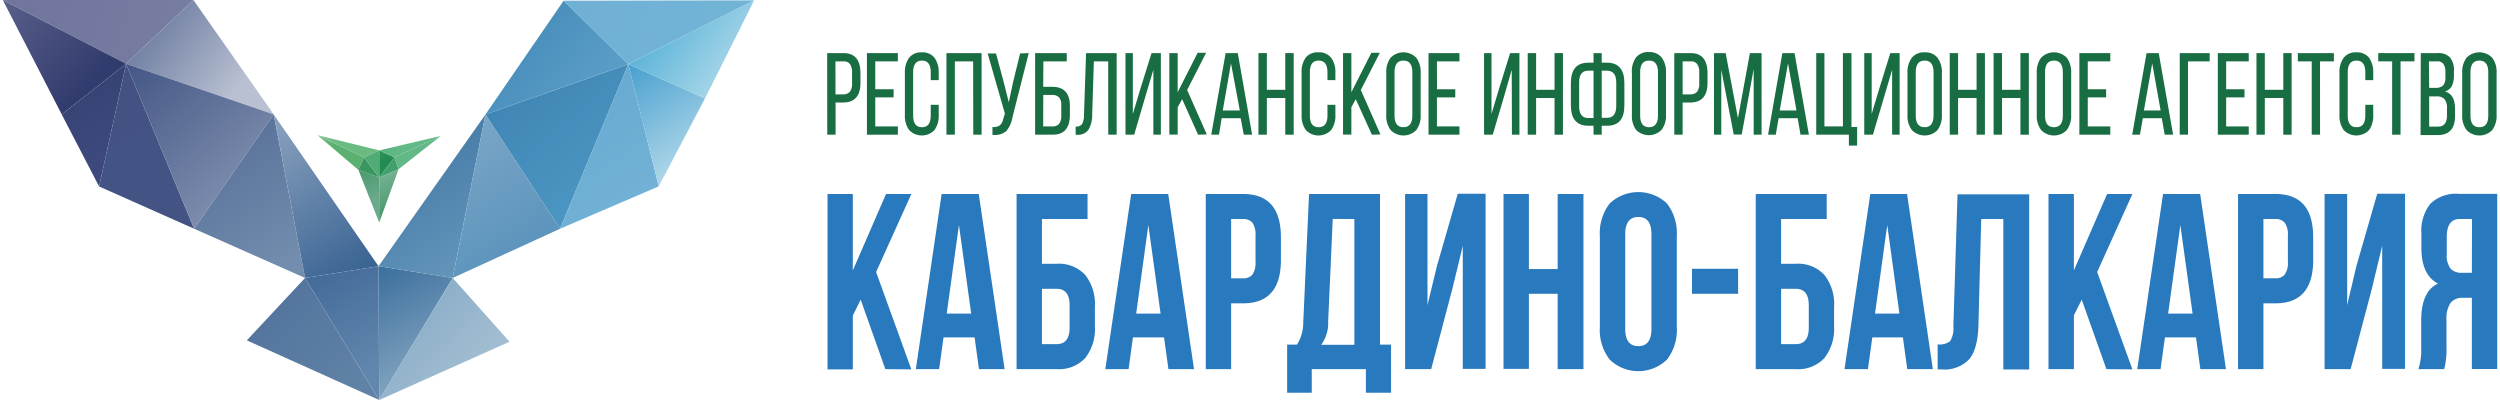 <svg id="Layer_1" data-name="Layer 1" xmlns="http://www.w3.org/2000/svg" xmlns:xlink="http://www.w3.org/1999/xlink" viewBox="0 0 358.89 57.55" height="16" width="100"><defs><style>.cls-1,.cls-10,.cls-11,.cls-12,.cls-13,.cls-14,.cls-15,.cls-16,.cls-17,.cls-18,.cls-19,.cls-2,.cls-20,.cls-21,.cls-22,.cls-23,.cls-24,.cls-25,.cls-26,.cls-27,.cls-28,.cls-29,.cls-3,.cls-30,.cls-4,.cls-5,.cls-6,.cls-7,.cls-8,.cls-9{fill-rule:evenodd;}.cls-1{fill:url(#linear-gradient);}.cls-2{fill:url(#linear-gradient-2);}.cls-3{fill:url(#linear-gradient-3);}.cls-4{fill:url(#linear-gradient-4);}.cls-5{fill:url(#linear-gradient-5);}.cls-6{fill:url(#linear-gradient-6);}.cls-7{fill:url(#linear-gradient-7);}.cls-8{fill:url(#linear-gradient-8);}.cls-9{fill:url(#linear-gradient-9);}.cls-10{fill:url(#linear-gradient-10);}.cls-11{fill:url(#linear-gradient-11);}.cls-12{fill:url(#linear-gradient-12);}.cls-13{fill:url(#linear-gradient-13);}.cls-14{fill:url(#linear-gradient-14);}.cls-15{fill:url(#linear-gradient-15);}.cls-16{fill:url(#linear-gradient-16);}.cls-17{fill:url(#linear-gradient-17);}.cls-18{fill:url(#linear-gradient-18);}.cls-19{fill:url(#linear-gradient-19);}.cls-20{fill:url(#linear-gradient-20);}.cls-21{fill:url(#linear-gradient-21);}.cls-22{fill:url(#linear-gradient-22);}.cls-23{fill:url(#linear-gradient-23);}.cls-24{fill:url(#linear-gradient-24);}.cls-25{fill:url(#linear-gradient-25);}.cls-26{fill:url(#linear-gradient-26);}.cls-27{fill:url(#linear-gradient-27);}.cls-28{fill:url(#linear-gradient-28);}.cls-29{fill:url(#linear-gradient-29);}.cls-30{fill:url(#linear-gradient-30);}.cls-31{fill:#196d42;}.cls-32{fill:#2879bd;}</style><linearGradient id="linear-gradient" x1="-5802.95" y1="844.84" x2="-4835.43" y2="521.24" gradientTransform="matrix(0.03, 0, 0, -0.03, 168.93, 22.46)" gradientUnits="userSpaceOnUse"><stop offset="0" stop-color="#6f739a"></stop><stop offset="1" stop-color="#767da1"></stop></linearGradient><linearGradient id="linear-gradient-2" x1="-5972.03" y1="780.87" x2="-5345.92" y2="200.5" gradientTransform="matrix(0.03, 0, 0, -0.03, 168.93, 22.46)" gradientUnits="userSpaceOnUse"><stop offset="0" stop-color="#6e7098"></stop><stop offset="1" stop-color="#313b6d"></stop></linearGradient><linearGradient id="linear-gradient-3" x1="-5357.66" y1="780.22" x2="-4600.5" y2="199.77" gradientTransform="matrix(0.03, 0, 0, -0.03, 168.93, 22.46)" gradientUnits="userSpaceOnUse"><stop offset="0" stop-color="#33477a"></stop><stop offset="1" stop-color="#b8c0d1"></stop></linearGradient><linearGradient id="linear-gradient-4" x1="-5612.93" y1="559.23" x2="-5285.73" y2="-63.54" gradientTransform="matrix(0.03, 0, 0, -0.03, 168.93, 22.46)" gradientUnits="userSpaceOnUse"><stop offset="0" stop-color="#303b6c"></stop><stop offset="1" stop-color="#3d497c"></stop></linearGradient><linearGradient id="linear-gradient-5" x1="-5525.73" y1="372.69" x2="-5043.7" y2="-464.75" gradientTransform="matrix(0.03, 0, 0, -0.03, 168.93, 22.46)" gradientUnits="userSpaceOnUse"><stop offset="0" stop-color="#435283"></stop><stop offset="1" stop-color="#425384"></stop></linearGradient><linearGradient id="linear-gradient-6" x1="-5301.16" y1="505.17" x2="-4562.25" y2="-332.27" gradientTransform="matrix(0.03, 0, 0, -0.03, 168.93, 22.46)" gradientUnits="userSpaceOnUse"><stop offset="0" stop-color="#33477a"></stop><stop offset="1" stop-color="#8392b1"></stop></linearGradient><linearGradient id="linear-gradient-7" x1="-4987.01" y1="222.73" x2="-4425.87" y2="-619.03" gradientTransform="matrix(0.03, 0, 0, -0.03, 168.93, 22.46)" gradientUnits="userSpaceOnUse"><stop offset="0" stop-color="#4a6491"></stop><stop offset="1" stop-color="#738dae"></stop></linearGradient><linearGradient id="linear-gradient-8" x1="-4668.39" y1="80.76" x2="-4136.47" y2="-748.24" gradientTransform="matrix(0.03, 0, 0, -0.03, 168.93, 22.46)" gradientUnits="userSpaceOnUse"><stop offset="0" stop-color="#94a9c4"></stop><stop offset="1" stop-color="#366190"></stop></linearGradient><linearGradient id="linear-gradient-9" x1="-4733.01" y1="-629.49" x2="-4060.97" y2="-1248.77" gradientTransform="matrix(0.03, 0, 0, -0.03, 168.93, 22.46)" gradientUnits="userSpaceOnUse"><stop offset="0" stop-color="#4c6c98"></stop><stop offset="1" stop-color="#6082a6"></stop></linearGradient><linearGradient id="linear-gradient-10" x1="-4340.5" y1="-405.37" x2="-3964" y2="-1084.44" gradientTransform="matrix(0.03, 0, 0, -0.03, 168.93, 22.46)" gradientUnits="userSpaceOnUse"><stop offset="0" stop-color="#375f90"></stop><stop offset="1" stop-color="#6187ad"></stop></linearGradient><linearGradient id="linear-gradient-11" x1="-4059.88" y1="-571.95" x2="-3683.41" y2="-1251.05" gradientTransform="matrix(0.03, 0, 0, -0.03, 168.93, 22.46)" gradientUnits="userSpaceOnUse"><stop offset="0" stop-color="#316898"></stop><stop offset="1" stop-color="#94b0c8"></stop></linearGradient><linearGradient id="linear-gradient-12" x1="-4121.09" y1="-685.92" x2="-3459.62" y2="-1305.19" gradientTransform="matrix(0.03, 0, 0, -0.03, 168.93, 22.46)" gradientUnits="userSpaceOnUse"><stop offset="0" stop-color="#76a0c0"></stop><stop offset="1" stop-color="#a9c2d4"></stop></linearGradient><linearGradient id="linear-gradient-13" x1="-4053.69" y1="241.79" x2="-3487.22" y2="-620.25" gradientTransform="matrix(0.03, 0, 0, -0.03, 168.93, 22.46)" gradientUnits="userSpaceOnUse"><stop offset="0" stop-color="#336c9d"></stop><stop offset="1" stop-color="#6596ba"></stop></linearGradient><linearGradient id="linear-gradient-14" x1="-3768.37" y1="106.4" x2="-3230.62" y2="-777.82" gradientTransform="matrix(0.03, 0, 0, -0.03, 168.93, 22.46)" gradientUnits="userSpaceOnUse"><stop offset="0" stop-color="#80aac9"></stop><stop offset="1" stop-color="#538eb8"></stop></linearGradient><linearGradient id="linear-gradient-15" x1="-3388.18" y1="562.69" x2="-2688.04" y2="-272.56" gradientTransform="matrix(0.03, 0, 0, -0.03, 168.93, 22.46)" gradientUnits="userSpaceOnUse"><stop offset="0" stop-color="#3a7eaf"></stop><stop offset="1" stop-color="#4e99c5"></stop></linearGradient><linearGradient id="linear-gradient-16" x1="-3184.4" y1="401.9" x2="-2654.37" y2="-422.94" gradientTransform="matrix(0.03, 0, 0, -0.03, 168.93, 22.46)" gradientUnits="userSpaceOnUse"><stop offset="0" stop-color="#63a7d0"></stop><stop offset="1" stop-color="#74b3d6"></stop></linearGradient><linearGradient id="linear-gradient-17" x1="-3577.93" y1="710.35" x2="-2899.77" y2="176.78" gradientTransform="matrix(0.03, 0, 0, -0.03, 168.93, 22.46)" gradientUnits="userSpaceOnUse"><stop offset="0" stop-color="#3a7fb1"></stop><stop offset="1" stop-color="#599dc7"></stop></linearGradient><linearGradient id="linear-gradient-18" x1="-2781.33" y1="471.79" x2="-2384.18" y2="-122.2" gradientTransform="matrix(0.03, 0, 0, -0.03, 168.93, 22.46)" gradientUnits="userSpaceOnUse"><stop offset="0" stop-color="#3394cb"></stop><stop offset="1" stop-color="#b7dbea"></stop></linearGradient><linearGradient id="linear-gradient-19" x1="-3015.89" y1="822.94" x2="-2083.38" y2="494.33" gradientTransform="matrix(0.03, 0, 0, -0.03, 168.93, 22.46)" gradientUnits="userSpaceOnUse"><stop offset="0" stop-color="#6fafd5"></stop><stop offset="1" stop-color="#72b5d6"></stop></linearGradient><linearGradient id="linear-gradient-20" x1="-2745.15" y1="840.31" x2="-2079.46" y2="337.43" gradientTransform="matrix(0.03, 0, 0, -0.03, 168.93, 22.46)" gradientUnits="userSpaceOnUse"><stop offset="0" stop-color="#2298ce"></stop><stop offset="1" stop-color="#b7deeb"></stop></linearGradient><linearGradient id="linear-gradient-21" x1="-4131.95" y1="-12.36" x2="-4026.41" y2="-279.77" gradientTransform="matrix(0.03, 0, 0, -0.03, 168.93, 22.46)" gradientUnits="userSpaceOnUse"><stop offset="0" stop-color="#2e8c5b"></stop><stop offset="1" stop-color="#6baa8a"></stop></linearGradient><linearGradient id="linear-gradient-22" x1="-4048.96" y1="-66" x2="-3950.43" y2="-336.93" gradientTransform="matrix(0.03, 0, 0, -0.03, 168.93, 22.46)" gradientUnits="userSpaceOnUse"><stop offset="0" stop-color="#8ebea6"></stop><stop offset="1" stop-color="#49996e"></stop></linearGradient><linearGradient id="linear-gradient-23" x1="-4053.92" y1="20.19" x2="-3976.52" y2="-117.04" gradientTransform="matrix(0.03, 0, 0, -0.03, 168.93, 22.46)" gradientUnits="userSpaceOnUse"><stop offset="0" stop-color="#4aa070"></stop><stop offset="1" stop-color="#248c53"></stop></linearGradient><linearGradient id="linear-gradient-24" x1="-4029.6" y1="109.62" x2="-3716.43" y2="0.52" gradientTransform="matrix(0.03, 0, 0, -0.03, 168.93, 22.46)" gradientUnits="userSpaceOnUse"><stop offset="0" stop-color="#47ae71"></stop><stop offset="1" stop-color="#62b987"></stop></linearGradient><linearGradient id="linear-gradient-25" x1="-4054.23" y1="-11.67" x2="-3955.73" y2="-113.7" gradientTransform="matrix(0.03, 0, 0, -0.03, 168.93, 22.46)" gradientUnits="userSpaceOnUse"><stop offset="0" stop-color="#2d8455"></stop><stop offset="1" stop-color="#40a16d"></stop></linearGradient><linearGradient id="linear-gradient-26" x1="-3966.29" y1="106.67" x2="-3730.52" y2="-62.23" gradientTransform="matrix(0.03, 0, 0, -0.03, 168.93, 22.46)" gradientUnits="userSpaceOnUse"><stop offset="0" stop-color="#57b378"></stop><stop offset="1" stop-color="#62b987"></stop></linearGradient><linearGradient id="linear-gradient-27" x1="-4347.94" y1="116.96" x2="-4112.2" y2="-58.94" gradientTransform="matrix(0.03, 0, 0, -0.03, 168.93, 22.46)" gradientUnits="userSpaceOnUse"><stop offset="0" stop-color="#a5d2aa"></stop><stop offset="1" stop-color="#5ab16f"></stop></linearGradient><linearGradient id="linear-gradient-28" x1="-4357" y1="108.22" x2="-4043.83" y2="-4.35" gradientTransform="matrix(0.03, 0, 0, -0.03, 168.93, 22.46)" gradientUnits="userSpaceOnUse"><stop offset="0" stop-color="#a4d1ac"></stop><stop offset="1" stop-color="#6bbb81"></stop></linearGradient><linearGradient id="linear-gradient-29" x1="-4163.86" y1="-15.23" x2="-4058.29" y2="-117.27" gradientTransform="matrix(0.03, 0, 0, -0.03, 168.93, 22.46)" gradientUnits="userSpaceOnUse"><stop offset="0" stop-color="#318b5b"></stop><stop offset="1" stop-color="#3a965f"></stop></linearGradient><linearGradient id="linear-gradient-30" x1="-4111.97" y1="54.49" x2="-4034.57" y2="-82.72" gradientTransform="matrix(0.03, 0, 0, -0.03, 168.93, 22.46)" gradientUnits="userSpaceOnUse"><stop offset="0" stop-color="#2d8455"></stop><stop offset="1" stop-color="#51ab75"></stop></linearGradient></defs><polygon class="cls-1" points="0 0 27.43 0 17.75 9.18 0 0"></polygon><polygon class="cls-2" points="8.41 16.33 8.41 16.33 8.29 16.08 8.16 15.84 8.16 15.84 8.04 15.6 0 0 0.61 0.32 0.61 0.32 0.61 0.32 1.27 0.66 1.27 0.66 1.27 0.66 1.92 0.99 1.92 0.99 1.92 0.99 2.58 1.33 2.58 1.33 2.58 1.33 3.24 1.67 3.24 1.67 3.24 1.67 3.89 2.01 3.89 2.01 3.89 2.01 4.55 2.35 4.55 2.35 4.55 2.35 5.2 2.69 5.2 2.69 5.2 2.69 5.86 3.03 5.86 3.03 5.86 3.03 6.3 3.26 6.3 3.26 6.52 3.37 6.52 3.37 6.52 3.37 6.96 3.6 6.96 3.6 6.96 3.6 7.17 3.71 7.17 3.71 7.17 3.71 7.62 3.94 7.62 3.94 7.62 3.94 7.83 4.05 7.83 4.05 7.83 4.05 8.27 4.28 8.27 4.28 8.27 4.28 8.48 4.38 8.48 4.38 8.48 4.38 8.93 4.61 8.93 4.61 8.93 4.61 9.14 4.72 9.14 4.72 9.14 4.72 9.58 4.95 9.58 4.95 9.58 4.95 9.8 5.06 9.8 5.06 9.8 5.06 10.24 5.29 10.24 5.29 10.24 5.29 10.45 5.4 10.45 5.4 10.45 5.4 10.89 5.63 10.89 5.63 10.89 5.63 11.11 5.74 11.11 5.74 11.11 5.74 11.32 5.85 11.32 5.85 11.32 5.85 11.55 5.97 11.55 5.97 11.55 5.97 11.77 6.08 11.77 6.08 11.77 6.08 11.98 6.19 11.98 6.19 11.98 6.19 12.21 6.31 12.21 6.31 12.21 6.31 12.42 6.42 12.42 6.42 12.42 6.42 12.63 6.53 12.63 6.53 12.64 6.53 12.86 6.65 12.86 6.65 12.86 6.65 13.08 6.76 13.08 6.76 13.08 6.76 13.29 6.87 13.29 6.87 13.29 6.87 13.52 6.99 13.52 6.99 13.52 6.99 13.73 7.1 13.73 7.1 13.73 7.1 13.95 7.21 13.95 7.21 13.95 7.21 13.96 7.22 13.96 7.22 13.96 7.22 14.18 7.33 14.18 7.33 14.18 7.33 14.39 7.44 14.39 7.44 14.39 7.44 14.6 7.55 14.6 7.55 14.6 7.55 14.62 7.55 14.62 7.55 14.62 7.55 14.83 7.67 14.83 7.67 14.83 7.67 15.05 7.78 15.05 7.78 15.05 7.78 15.26 7.89 15.26 7.89 15.26 7.89 15.27 7.89 15.27 7.89 15.27 7.89 15.49 8.01 15.49 8.01 15.49 8.01 15.7 8.12 15.7 8.12 15.7 8.12 15.92 8.23 15.92 8.23 15.92 8.23 15.93 8.23 15.93 8.23 15.93 8.23 16.14 8.34 16.14 8.34 16.14 8.34 16.36 8.45 16.36 8.45 16.36 8.45 16.57 8.56 16.57 8.57 16.57 8.57 16.59 8.57 16.59 8.57 16.59 8.57 16.8 8.68 16.8 8.68 16.8 8.68 17.01 8.79 17.01 8.79 17.01 8.79 17.23 8.9 17.23 8.9 17.23 8.9 17.24 8.91 17.24 8.91 17.24 8.91 17.46 9.02 17.46 9.02 17.46 9.02 17.67 9.13 17.67 9.13 17.67 9.13 17.75 9.18 8.48 16.46 8.41 16.33"></polygon><polygon class="cls-3" points="38.95 16.45 38.95 16.45 17.75 9.18 17.88 9.05 17.88 9.05 17.88 9.05 18.02 8.92 18.02 8.92 18.02 8.92 18.16 8.79 18.16 8.79 18.16 8.79 18.31 8.65 18.31 8.65 18.31 8.65 18.45 8.51 18.45 8.51 18.45 8.51 18.6 8.37 18.6 8.37 18.6 8.37 18.74 8.24 18.74 8.24 18.74 8.24 18.88 8.11 18.88 8.11 18.88 8.11 19.03 7.97 19.03 7.97 19.03 7.97 19.17 7.84 19.17 7.84 19.17 7.83 19.31 7.7 19.45 7.56 19.45 7.56 19.45 7.56 19.59 7.43 19.59 7.43 19.59 7.43 19.74 7.29 19.74 7.29 19.74 7.29 19.88 7.16 19.88 7.16 19.88 7.16 20.17 6.88 20.17 6.88 20.17 6.88 20.46 6.61 20.46 6.61 20.46 6.61 20.6 6.48 20.6 6.48 20.6 6.48 20.88 6.21 20.88 6.21 20.88 6.21 21.17 5.93 21.17 5.93 21.17 5.93 21.31 5.8 21.31 5.8 21.31 5.8 21.6 5.53 21.6 5.53 21.6 5.53 21.89 5.25 21.89 5.25 21.89 5.25 22.03 5.12 22.03 5.12 22.03 5.12 22.31 4.85 22.31 4.85 22.31 4.85 22.6 4.58 22.6 4.58 22.6 4.58 22.74 4.45 22.74 4.45 22.74 4.45 23.03 4.17 23.03 4.17 23.03 4.17 23.46 3.77 23.46 3.77 23.46 3.77 23.74 3.49 23.74 3.49 23.74 3.49 24.17 3.09 24.17 3.09 24.17 3.09 24.46 2.81 24.46 2.81 24.46 2.81 24.89 2.41 24.89 2.41 24.89 2.41 25.18 2.14 25.18 2.14 25.18 2.14 25.6 1.73 25.6 1.73 25.6 1.73 25.89 1.46 25.89 1.46 25.89 1.46 26.32 1.05 26.32 1.05 26.32 1.05 27.03 0.38 27.03 0.38 27.03 0.38 27.43 0 27.68 0.36 27.68 0.36 27.68 0.36 28.6 1.67 28.6 1.67 28.6 1.67 30.2 3.95 30.2 3.95 30.2 3.95 31.8 6.23 31.8 6.23 31.8 6.23 32.48 7.19 33.4 8.51 33.4 8.51 33.4 8.51 35 10.78 35 10.78 35 10.78 36.6 13.06 36.6 13.06 36.6 13.06 38.2 15.34 38.2 15.34 38.2 15.34 38.98 16.46 38.95 16.45"></polygon><polygon class="cls-4" points="8.48 16.46 17.75 9.18 13.86 26.83 8.48 16.46"></polygon><polygon class="cls-5" points="13.86 26.83 17.75 9.18 27.53 32.91 13.86 26.83"></polygon><polygon class="cls-6" points="17.75 9.18 38.98 16.46 27.53 32.91 17.75 9.18"></polygon><polygon class="cls-7" points="27.53 32.91 38.98 16.46 43.49 39.99 27.53 32.91"></polygon><polygon class="cls-8" points="38.98 16.46 54.06 38.3 43.49 39.99 38.98 16.46"></polygon><polygon class="cls-9" points="35.11 48.97 43.49 39.99 54.16 57.55 35.11 48.97"></polygon><polygon class="cls-10" points="43.49 39.99 54.06 38.3 54.16 57.55 43.49 39.99"></polygon><polygon class="cls-11" points="54.06 38.3 54.16 57.55 64.73 39.99 54.06 38.3"></polygon><polygon class="cls-12" points="54.16 57.55 72.91 49.17 64.73 39.99 54.16 57.55"></polygon><polygon class="cls-13" points="54.06 38.3 64.73 39.99 69.45 16.46 54.06 38.3"></polygon><polygon class="cls-14" points="64.73 39.99 80.18 32.91 69.45 16.46 64.73 39.99"></polygon><polygon class="cls-15" points="69.45 16.46 80.18 32.91 90 9.23 69.45 16.46"></polygon><polygon class="cls-16" points="80.18 32.91 94.38 26.81 90 9.23 80.18 32.91"></polygon><polygon class="cls-17" points="69.45 16.46 90 9.23 80.69 0.1 69.45 16.46"></polygon><polygon class="cls-18" points="90 9.23 94.38 26.81 101.03 14.16 90 9.23"></polygon><polygon class="cls-19" points="83.15 0.1 83.29 0.1 83.29 0.1 87.23 0.09 87.35 0.09 87.35 0.09 91.33 0.08 91.4 0.08 91.4 0.08 95.42 0.07 95.45 0.07 95.45 0.07 108.1 0.05 108.1 0.05 107.72 0.24 107.72 0.24 107.72 0.24 107.71 0.25 107.71 0.25 107.71 0.25 107.69 0.26 107.69 0.26 107.69 0.26 107.19 0.52 107.19 0.52 107.19 0.52 107.17 0.52 107.17 0.52 107.17 0.52 106.65 0.79 106.65 0.79 106.65 0.79 106.63 0.8 106.63 0.8 106.63 0.8 106.11 1.06 106.11 1.06 106.11 1.06 106.09 1.07 106.09 1.07 106.09 1.07 105.59 1.33 105.59 1.33 105.59 1.33 105.57 1.33 105.57 1.33 105.57 1.33 105.56 1.34 105.56 1.34 105.56 1.34 105.05 1.6 105.05 1.6 105.05 1.6 105.03 1.61 105.03 1.61 105.03 1.61 105.02 1.61 105.02 1.61 105.02 1.61 104.51 1.87 104.51 1.87 104.51 1.87 104.5 1.88 104.49 1.88 104.49 1.88 103.97 2.15 103.97 2.15 103.97 2.15 103.96 2.15 103.96 2.15 103.96 2.15 103.43 2.42 103.43 2.42 103.43 2.42 103.42 2.42 103.42 2.42 103.42 2.42 102.89 2.69 102.89 2.69 102.89 2.69 102.88 2.7 102.88 2.7 102.88 2.7 102.37 2.96 102.37 2.96 102.36 2.96 102.36 2.96 102.36 2.96 101.83 3.23 101.83 3.23 101.83 3.23 101.82 3.23 101.82 3.23 101.82 3.23 101.3 3.5 101.3 3.5 101.3 3.5 101.28 3.51 101.28 3.51 101.28 3.51 100.76 3.77 100.76 3.77 100.76 3.77 100.74 3.78 100.74 3.78 100.74 3.78 100.22 4.05 100.22 4.05 100.22 4.05 100.2 4.05 100.2 4.05 100.2 4.05 99.68 4.32 99.68 4.32 99.68 4.32 99.16 4.58 99.16 4.58 99.16 4.58 99.14 4.59 99.14 4.59 99.14 4.59 98.62 4.86 98.62 4.86 98.62 4.86 98.61 4.87 98.61 4.87 98.61 4.87 98.08 5.13 98.08 5.13 98.08 5.13 98.07 5.14 98.07 5.14 98.07 5.14 97.54 5.4 97.54 5.4 97.54 5.4 97 5.67 97 5.67 97 5.67 96.47 5.95 96.47 5.95 96.47 5.95 95.94 6.21 95.94 6.21 95.94 6.21 95.93 6.22 95.93 6.22 95.93 6.22 95.41 6.49 95.41 6.49 95.41 6.49 94.87 6.76 94.87 6.76 94.87 6.76 94.33 7.03 94.33 7.03 94.33 7.03 93.79 7.3 93.79 7.3 93.79 7.3 93.25 7.58 93.25 7.58 93.25 7.58 92.73 7.84 92.73 7.84 92.73 7.84 92.19 8.12 92.19 8.12 92.19 8.12 91.65 8.39 91.65 8.39 91.65 8.39 91.11 8.66 91.11 8.66 91.11 8.66 90.05 9.2 90 9.23 80.69 0.1 83.15 0.1"></polygon><polygon class="cls-20" points="108.1 0.05 108.1 0.06 106.33 3.59 106.33 3.59 106.33 3.59 106.32 3.6 106.32 3.6 106.32 3.6 106.31 3.62 106.31 3.62 106.31 3.62 106.31 3.63 106.31 3.63 106.31 3.63 106.3 3.65 106.3 3.65 106.3 3.65 106.29 3.66 106.29 3.66 106.29 3.66 106.29 3.68 106.29 3.68 106.29 3.68 106.28 3.69 106.28 3.69 106.28 3.69 106.27 3.71 106.27 3.71 106.27 3.71 106.26 3.72 106.26 3.72 106.26 3.72 106.26 3.74 106.26 3.74 106.26 3.74 106.25 3.75 106.25 3.75 106.25 3.75 106.24 3.77 106.24 3.77 106.24 3.77 106.23 3.78 106.23 3.78 106.23 3.78 106.23 3.8 106.23 3.8 106.23 3.8 104.21 7.81 104.21 7.81 104.21 7.81 104.21 7.83 104.21 7.83 104.21 7.83 104.2 7.84 104.2 7.84 104.2 7.84 104.19 7.86 104.19 7.86 104.19 7.86 104.19 7.87 104.18 7.87 104.18 7.87 104.18 7.89 104.18 7.89 104.18 7.89 104.17 7.9 104.17 7.9 104.17 7.9 104.16 7.92 104.16 7.92 104.16 7.92 104.16 7.93 104.16 7.93 104.16 7.93 104.15 7.95 104.15 7.95 104.15 7.95 104.14 7.96 104.14 7.96 104.14 7.96 104.13 7.98 104.13 7.98 104.13 7.98 104.13 7.99 102.11 12.02 102.11 12.02 102.11 12.02 102.1 12.04 102.1 12.04 102.1 12.04 102.09 12.05 102.09 12.05 102.09 12.05 102.08 12.07 102.08 12.07 102.08 12.07 102.08 12.08 102.08 12.08 102.08 12.08 102.07 12.1 102.07 12.1 102.07 12.1 102.06 12.11 102.06 12.11 102.06 12.11 102.05 12.13 102.05 12.13 102.05 12.13 102.05 12.14 102.05 12.14 102.05 12.14 102.04 12.15 102.04 12.15 102.04 12.15 101.03 14.16 90 9.23 108.1 0.05"></polygon><polygon class="cls-21" points="51.16 24.44 54.16 32.02 54.16 25.53 51.16 24.44"></polygon><polygon class="cls-22" points="54.16 32.02 56.95 24.34 54.16 25.53 54.16 32.02"></polygon><polygon class="cls-23" points="54.16 21.64 54.16 25.53 56.35 22.64 54.16 21.64"></polygon><polygon class="cls-24" points="54.16 21.64 63.03 19.55 56.35 22.64 54.16 21.64"></polygon><polygon class="cls-25" points="54.16 25.53 56.95 24.34 56.35 22.64 54.16 25.53"></polygon><polygon class="cls-26" points="56.95 24.34 63.03 19.55 56.35 22.64 56.95 24.34"></polygon><polygon class="cls-27" points="45.28 19.45 51.16 24.44 51.96 22.64 45.28 19.45"></polygon><polygon class="cls-28" points="45.28 19.45 54.16 21.64 51.96 22.64 45.28 19.45"></polygon><polygon class="cls-29" points="51.16 24.44 54.16 25.53 51.96 22.64 51.16 24.44"></polygon><polygon class="cls-30" points="54.16 25.53 54.16 21.64 51.96 22.64 54.16 25.53"></polygon><path class="cls-31" d="M122.63,12.37H125c1.61,0,2.42,1,2.42,2.87v1.41c0,1.89-.84,2.83-2.52,2.83h-1.06v4.63h-1.2Zm1.2,5.94h1.06a1.3,1.3,0,0,0,1-.37,1.86,1.86,0,0,0,.32-1.21V15.17a2.05,2.05,0,0,0-.29-1.21,1.09,1.09,0,0,0-.94-.4h-1.16Z" transform="translate(-4.02 -4.73)"></path><path class="cls-31" d="M129.55,17.57h2.64v1.17h-2.64v4.18h3.25v1.19h-4.45V12.37h4.45v1.19h-3.25Z" transform="translate(-4.02 -4.73)"></path><path class="cls-31" d="M136.24,12.26a2.19,2.19,0,0,1,1.83.78,3.52,3.52,0,0,1,.61,2.17v1.05h-1.15V15.14c0-1.13-.42-1.69-1.26-1.69S135,14,135,15.14v6.2c0,1.13.42,1.69,1.27,1.69s1.26-.56,1.26-1.69V19.81h1.15v1.46a3.52,3.52,0,0,1-.61,2.17,2.53,2.53,0,0,1-3.65,0,3.52,3.52,0,0,1-.61-2.17V15.21a3.52,3.52,0,0,1,.61-2.17A2.18,2.18,0,0,1,136.24,12.26Z" transform="translate(-4.02 -4.73)"></path><path class="cls-31" d="M143.63,13.56H141V24.11h-1.21V12.37h5.06V24.11h-1.2Z" transform="translate(-4.02 -4.73)"></path><path class="cls-31" d="M151.63,12.37l-2.32,9.15a4.31,4.31,0,0,1-.9,2.06,2.5,2.5,0,0,1-2,.54V23a1.6,1.6,0,0,0,1.05-.23,1.58,1.58,0,0,0,.5-.93l.24-.77-2.48-8.65h1.2l1.1,4.08.74,2.95.63-2.95,1-4.08Z" transform="translate(-4.02 -4.73)"></path><path class="cls-31" d="M153.71,17.22H155c1.7,0,2.55.91,2.55,2.75v1.29c0,1.9-.83,2.85-2.48,2.85h-2.52V12.37h4.55v1.19h-3.36Zm0,5.7H155a1.19,1.19,0,0,0,1-.38,1.92,1.92,0,0,0,.31-1.2V19.88a1.6,1.6,0,0,0-.33-1.15,1.32,1.32,0,0,0-1-.34h-1.26Z" transform="translate(-4.02 -4.73)"></path><path class="cls-31" d="M163.06,13.56H161l-.24,7.63a4.22,4.22,0,0,1-.53,2.2,1.86,1.86,0,0,1-1.65.73h-.2V22.93a1,1,0,0,0,.94-.37,2.8,2.8,0,0,0,.26-1.3l.3-8.89h4.4V24.11h-1.21Z" transform="translate(-4.02 -4.73)"></path><path class="cls-31" d="M169.56,14.77l-1.16,3.89-1.6,5.45h-1.25V12.37h1.06v8.75l1.11-3.7,1.58-5.05h1.34V24.11h-1.08Z" transform="translate(-4.02 -4.73)"></path><path class="cls-31" d="M176,24.11,173.7,19l-.64,1.16v3.94h-1.2V12.37h1.2V18l2.87-5.67h1.22l-2.73,5.35,2.83,6.39Z" transform="translate(-4.02 -4.73)"></path><path class="cls-31" d="M182.12,21.74h-2.73L179,24.11h-1.11l2.07-11.74h1.75l2.06,11.74h-1.2Zm-1.39-7.89-1.18,6.77H182Z" transform="translate(-4.02 -4.73)"></path><path class="cls-31" d="M188.54,18.83h-2.65v5.28h-1.21V12.37h1.21v5.28h2.65V12.37h1.21V24.11h-1.21Z" transform="translate(-4.02 -4.73)"></path><path class="cls-31" d="M193.31,12.26a2.18,2.18,0,0,1,1.83.78,3.45,3.45,0,0,1,.61,2.17v1.05h-1.14V15.14c0-1.13-.42-1.69-1.27-1.69s-1.26.56-1.26,1.69v6.2c0,1.13.42,1.69,1.26,1.69s1.27-.56,1.27-1.69V19.81h1.14v1.46a3.45,3.45,0,0,1-.61,2.17,2.51,2.51,0,0,1-3.64,0,3.45,3.45,0,0,1-.61-2.17V15.21A3.45,3.45,0,0,1,191.5,13,2.16,2.16,0,0,1,193.31,12.26Z" transform="translate(-4.02 -4.73)"></path><path class="cls-31" d="M201,24.11,198.68,19l-.63,1.16v3.94h-1.2V12.37h1.2V18l2.87-5.67h1.22l-2.73,5.35,2.82,6.39Z" transform="translate(-4.02 -4.73)"></path><path class="cls-31" d="M203.07,21.27V15.21a3.46,3.46,0,0,1,.62-2.17,2.58,2.58,0,0,1,3.7,0,3.4,3.4,0,0,1,.63,2.17v6.06a3.4,3.4,0,0,1-.63,2.17,2.57,2.57,0,0,1-3.69,0A3.4,3.4,0,0,1,203.07,21.27Zm1.19-6.13v6.2c0,1.13.42,1.69,1.28,1.69s1.28-.56,1.28-1.69v-6.2c0-1.13-.43-1.69-1.28-1.69S204.26,14,204.26,15.14Z" transform="translate(-4.02 -4.73)"></path><path class="cls-31" d="M210.37,17.57H213v1.17h-2.64v4.18h3.24v1.19h-4.45V12.37h4.45v1.19h-3.24Z" transform="translate(-4.02 -4.73)"></path><path class="cls-31" d="M221.12,14.77,220,18.66l-1.61,5.45h-1.25V12.37h1.07v8.75l1.11-3.7,1.57-5.05h1.34V24.11h-1.08Z" transform="translate(-4.02 -4.73)"></path><path class="cls-31" d="M227.28,18.83h-2.65v5.28h-1.21V12.37h1.21v5.28h2.65V12.37h1.21V24.11h-1.21Z" transform="translate(-4.02 -4.73)"></path><path class="cls-31" d="M234.07,13.75h.76c1.67,0,2.5,1,2.5,2.93v3.2c0,2-.83,2.94-2.5,2.94h-.76v1.29h-1.18V22.82h-.76c-1.67,0-2.5-1-2.5-2.94v-3.2c0-1.95.83-2.93,2.5-2.93h.76V12.37h1.18Zm-1.18,1.15h-.76c-.88,0-1.31.57-1.31,1.7V20c0,1.14.43,1.71,1.31,1.71h.76Zm1.18,6.78h.76c.88,0,1.33-.57,1.33-1.71V16.6c0-1.13-.45-1.7-1.33-1.7h-.76Z" transform="translate(-4.02 -4.73)"></path><path class="cls-31" d="M238.41,21.27V15.21A3.4,3.4,0,0,1,239,13a2.21,2.21,0,0,1,1.84-.78,2.24,2.24,0,0,1,1.85.78,3.4,3.4,0,0,1,.63,2.17v6.06a3.4,3.4,0,0,1-.63,2.17,2.57,2.57,0,0,1-3.69,0A3.4,3.4,0,0,1,238.41,21.27Zm1.19-6.13v6.2c0,1.13.43,1.69,1.28,1.69s1.28-.56,1.28-1.69v-6.2c0-1.13-.43-1.69-1.28-1.69S239.6,14,239.6,15.14Z" transform="translate(-4.02 -4.73)"></path><path class="cls-31" d="M244.51,12.37h2.36c1.61,0,2.42,1,2.42,2.87v1.41c0,1.89-.84,2.83-2.51,2.83h-1.07v4.63h-1.2Zm1.2,5.94h1.07a1.29,1.29,0,0,0,1-.37,1.81,1.81,0,0,0,.32-1.21V15.17a2,2,0,0,0-.29-1.21,1.09,1.09,0,0,0-.94-.4h-1.16Z" transform="translate(-4.02 -4.73)"></path><path class="cls-31" d="M255.93,14.67l-1.72,9.42h-1.15l-1.79-9.34v9.36h-1.05V12.37h1.68l1.77,9.37,1.72-9.37h1.68V24.11h-1.14Z" transform="translate(-4.02 -4.73)"></path><path class="cls-31" d="M262.26,21.74h-2.74l-.41,2.37H258l2.06-11.74h1.75l2.07,11.74h-1.21Zm-1.39-7.89-1.19,6.77h2.41Z" transform="translate(-4.02 -4.73)"></path><path class="cls-31" d="M270.81,25.68h-1.18V24.11h-4.7V12.37h1.18V22.92h2.66V12.37H270V23h.82Z" transform="translate(-4.02 -4.73)"></path><path class="cls-31" d="M275.85,14.77l-1.15,3.89-1.61,5.45h-1.25V12.37h1.07v8.75l1.11-3.7,1.57-5.05h1.34V24.11h-1.08Z" transform="translate(-4.02 -4.73)"></path><path class="cls-31" d="M278.06,21.27V15.21a3.4,3.4,0,0,1,.63-2.17,2.21,2.21,0,0,1,1.84-.78,2.24,2.24,0,0,1,1.85.78,3.4,3.4,0,0,1,.63,2.17v6.06a3.4,3.4,0,0,1-.63,2.17,2.57,2.57,0,0,1-3.69,0A3.4,3.4,0,0,1,278.06,21.27Zm1.19-6.13v6.2c0,1.13.43,1.69,1.28,1.69s1.28-.56,1.28-1.69v-6.2c0-1.13-.43-1.69-1.28-1.69S279.25,14,279.25,15.14Z" transform="translate(-4.02 -4.73)"></path><path class="cls-31" d="M288,18.83h-2.66v5.28h-1.2V12.37h1.2v5.28H288V12.37h1.2V24.11H288Z" transform="translate(-4.02 -4.73)"></path><path class="cls-31" d="M294.31,18.83h-2.65v5.28h-1.21V12.37h1.21v5.28h2.65V12.37h1.21V24.11h-1.21Z" transform="translate(-4.02 -4.73)"></path><path class="cls-31" d="M296.66,21.27V15.21a3.46,3.46,0,0,1,.62-2.17,2.58,2.58,0,0,1,3.7,0,3.4,3.4,0,0,1,.63,2.17v6.06a3.4,3.4,0,0,1-.63,2.17,2.57,2.57,0,0,1-3.69,0A3.4,3.4,0,0,1,296.66,21.27Zm1.19-6.13v6.2c0,1.13.42,1.69,1.28,1.69s1.28-.56,1.28-1.69v-6.2c0-1.13-.43-1.69-1.28-1.69S297.85,14,297.85,15.14Z" transform="translate(-4.02 -4.73)"></path><path class="cls-31" d="M304,17.57h2.64v1.17H304v4.18h3.24v1.19h-4.45V12.37h4.45v1.19H304Z" transform="translate(-4.02 -4.73)"></path><path class="cls-31" d="M314.65,21.74h-2.73l-.41,2.37h-1.12l2.07-11.74h1.75l2.07,11.74h-1.21Zm-1.38-7.89-1.19,6.77h2.4Z" transform="translate(-4.02 -4.73)"></path><path class="cls-31" d="M321.54,13.56h-3.12V24.11h-1.19V12.37h4.31Z" transform="translate(-4.02 -4.73)"></path><path class="cls-31" d="M323.91,17.57h2.64v1.17h-2.64v4.18h3.25v1.19h-4.45V12.37h4.45v1.19h-3.25Z" transform="translate(-4.02 -4.73)"></path><path class="cls-31" d="M332.13,18.83h-2.66v5.28h-1.2V12.37h1.2v5.28h2.66V12.37h1.2V24.11h-1.2Z" transform="translate(-4.02 -4.73)"></path><path class="cls-31" d="M337.42,24.11h-1.2V13.56h-2V12.37h5.19v1.19h-2Z" transform="translate(-4.02 -4.73)"></path><path class="cls-31" d="M342.64,12.26a2.19,2.19,0,0,1,1.83.78,3.52,3.52,0,0,1,.6,2.17v1.05h-1.14V15.14c0-1.13-.42-1.69-1.26-1.69s-1.27.56-1.27,1.69v6.2c0,1.13.42,1.69,1.27,1.69s1.26-.56,1.26-1.69V19.81h1.14v1.46a3.52,3.52,0,0,1-.6,2.17,2.53,2.53,0,0,1-3.65,0,3.52,3.52,0,0,1-.61-2.17V15.21a3.52,3.52,0,0,1,.61-2.17A2.17,2.17,0,0,1,342.64,12.26Z" transform="translate(-4.02 -4.73)"></path><path class="cls-31" d="M349,24.11h-1.21V13.56h-2V12.37H351v1.19h-2Z" transform="translate(-4.02 -4.73)"></path><path class="cls-31" d="M351.91,12.37h2.43a2.26,2.26,0,0,1,1.79.64,2.92,2.92,0,0,1,.55,2v.55a3.46,3.46,0,0,1-.29,1.54,1.65,1.65,0,0,1-1,.79c1,.29,1.45,1.13,1.45,2.52v1c0,1.83-.83,2.75-2.47,2.75h-2.49Zm1.21,5H354a1.58,1.58,0,0,0,1.11-.33,1.72,1.72,0,0,0,.34-1.23V15.1a1.93,1.93,0,0,0-.28-1.16,1,1,0,0,0-.91-.38h-1.18Zm0,5.57h1.28c.85,0,1.28-.53,1.28-1.6v-1a2,2,0,0,0-.36-1.35,1.48,1.48,0,0,0-1.15-.39h-1.05Z" transform="translate(-4.02 -4.73)"></path><path class="cls-31" d="M357.87,21.27V15.21a3.46,3.46,0,0,1,.62-2.17,2.58,2.58,0,0,1,3.7,0,3.4,3.4,0,0,1,.63,2.17v6.06a3.4,3.4,0,0,1-.63,2.17,2.57,2.57,0,0,1-3.69,0A3.4,3.4,0,0,1,357.87,21.27Zm1.19-6.13v6.2c0,1.13.42,1.69,1.28,1.69s1.28-.56,1.28-1.69v-6.2c0-1.13-.43-1.69-1.28-1.69S359.06,14,359.06,15.14Z" transform="translate(-4.02 -4.73)"></path><path class="cls-32" d="M131,57.84l-3.55-10-1.13,2.3v7.74h-3.64V32.64h3.64v11l4.78-11h3.64l-5.07,11.23,5.07,14Z" transform="translate(-4.02 -4.73)"></path><path class="cls-32" d="M144.44,32.64l3.72,25.2h-3.69l-.63-4.57h-4.47l-.63,4.57h-3.35l3.71-25.2Zm-2.85,4.46-1.76,12.75h3.52Z" transform="translate(-4.02 -4.73)"></path><path class="cls-32" d="M155.65,57.84h-5.77V32.64h10.21v3.6h-6.56v6.44h2.12a5.15,5.15,0,0,1,4.11,1.61,6.82,6.82,0,0,1,1.39,4.62v2.7a6.85,6.85,0,0,1-1.39,4.63A5.15,5.15,0,0,1,155.65,57.84Zm-2.12-3.6h2.12q1.86,0,1.86-2.37V48.66c0-1.58-.62-2.38-1.86-2.38h-2.12Z" transform="translate(-4.02 -4.73)"></path><path class="cls-32" d="M171.7,32.64l3.71,25.2h-3.68l-.63-4.57h-4.48L166,57.84h-3.35l3.72-25.2Zm-2.86,4.46-1.75,12.75h3.51Z" transform="translate(-4.02 -4.73)"></path><path class="cls-32" d="M182.47,32.64c3.63,0,5.44,2.07,5.44,6.23v3.27c0,4.16-1.81,6.23-5.44,6.23h-1.72v9.47H177.1V32.64Zm0,3.6h-1.72v8.53h1.72a1.66,1.66,0,0,0,1.35-.54,3,3,0,0,0,.44-1.84V38.61a3,3,0,0,0-.44-1.83A1.66,1.66,0,0,0,182.47,36.24Z" transform="translate(-4.02 -4.73)"></path><path class="cls-32" d="M203.76,61.23h-3.62V57.84h-7.79v3.39h-3.54V54.31h1.42a6,6,0,0,0,.9-3.27l.83-18.4h10.21V54.31h1.59Zm-8.39-25L194.71,51a5.25,5.25,0,0,1-1,3.34h4.77V36.24Z" transform="translate(-4.02 -4.73)"></path><path class="cls-32" d="M212.58,46.28l-3.05,11.56h-3.75V32.64H209v16L210.36,43l3-10.4h4v25.2h-3.28V40.09Z" transform="translate(-4.02 -4.73)"></path><path class="cls-32" d="M223.59,47v10.8h-3.65V32.64h3.65v10.8h4.14V32.64h3.71v25.2h-3.71V47Z" transform="translate(-4.02 -4.73)"></path><path class="cls-32" d="M233.8,51.79V38.69A7,7,0,0,1,235.22,34a6,6,0,0,1,8.23,0,7,7,0,0,1,1.42,4.69v13.1a6.94,6.94,0,0,1-1.42,4.68,5.93,5.93,0,0,1-8.23,0A6.94,6.94,0,0,1,233.8,51.79Zm3.65-13.36V52.05c0,1.65.63,2.48,1.89,2.48s1.88-.83,1.88-2.48V38.43c0-1.65-.62-2.48-1.88-2.48S237.45,36.78,237.45,38.43Z" transform="translate(-4.02 -4.73)"></path><path class="cls-32" d="M247.06,47v-3.6h6.63V47Z" transform="translate(-4.02 -4.73)"></path><path class="cls-32" d="M262,57.84h-5.77V32.64h10.21v3.6h-6.56v6.44H262a5.15,5.15,0,0,1,4.11,1.61,6.82,6.82,0,0,1,1.39,4.62v2.7a6.85,6.85,0,0,1-1.39,4.63A5.15,5.15,0,0,1,262,57.84Zm-2.12-3.6H262q1.86,0,1.86-2.37V48.66c0-1.58-.62-2.38-1.86-2.38h-2.12Z" transform="translate(-4.02 -4.73)"></path><path class="cls-32" d="M278,32.64l3.71,25.2h-3.68l-.63-4.57H273l-.63,4.57H269l3.71-25.2Zm-2.85,4.46-1.76,12.75h3.51Z" transform="translate(-4.02 -4.73)"></path><path class="cls-32" d="M282.4,57.88v-3.6a2.56,2.56,0,0,0,1.78-.45,3.41,3.41,0,0,0,.48-2.14l.6-19h10.31v25.2h-3.72V36.24h-3.18l-.4,15.23c-.06,2.3-.51,4-1.32,4.93a4.89,4.89,0,0,1-4,1.48Z" transform="translate(-4.02 -4.73)"></path><path class="cls-32" d="M306.68,57.84l-3.55-10L302,50.1v7.74h-3.65V32.64H302v11l4.78-11h3.64l-5.07,11.23,5.07,14Z" transform="translate(-4.02 -4.73)"></path><path class="cls-32" d="M320.17,32.64l3.71,25.2H320.2l-.63-4.57H315.1l-.63,4.57h-3.35l3.71-25.2Zm-2.85,4.46-1.76,12.75h3.52Z" transform="translate(-4.02 -4.73)"></path><path class="cls-32" d="M331,32.64c3.62,0,5.43,2.07,5.43,6.23v3.27c0,4.16-1.81,6.23-5.43,6.23h-1.73v9.47h-3.65V32.64Zm0,3.6h-1.73v8.53H331a1.65,1.65,0,0,0,1.34-.54,2.9,2.9,0,0,0,.45-1.84V38.61a2.89,2.89,0,0,0-.45-1.83A1.65,1.65,0,0,0,331,36.24Z" transform="translate(-4.02 -4.73)"></path><path class="cls-32" d="M344.87,46.28l-3.05,11.56h-3.75V32.64h3.25v16L342.65,43l3-10.4h4v25.2h-3.29V40.09Z" transform="translate(-4.02 -4.73)"></path><path class="cls-32" d="M355.28,57.84h-3.71a8.94,8.94,0,0,0,.4-3.06V50.89c0-2.83.8-4.62,2.42-5.36C352.8,44.71,352,43,352,40.41v-2a6.36,6.36,0,0,1,1.29-4.37,5.32,5.32,0,0,1,4.11-1.42h5.51v25.2h-3.65V47.58H358a2.14,2.14,0,0,0-1.82.74,4.08,4.08,0,0,0-.57,2.46v4A11.13,11.13,0,0,1,355.28,57.84Zm4-21.6H357.5c-1.23,0-1.85.86-1.85,2.59v2.48a3.1,3.1,0,0,0,.54,2.06,2.11,2.11,0,0,0,1.65.61h1.42Z" transform="translate(-4.02 -4.73)"></path></svg>